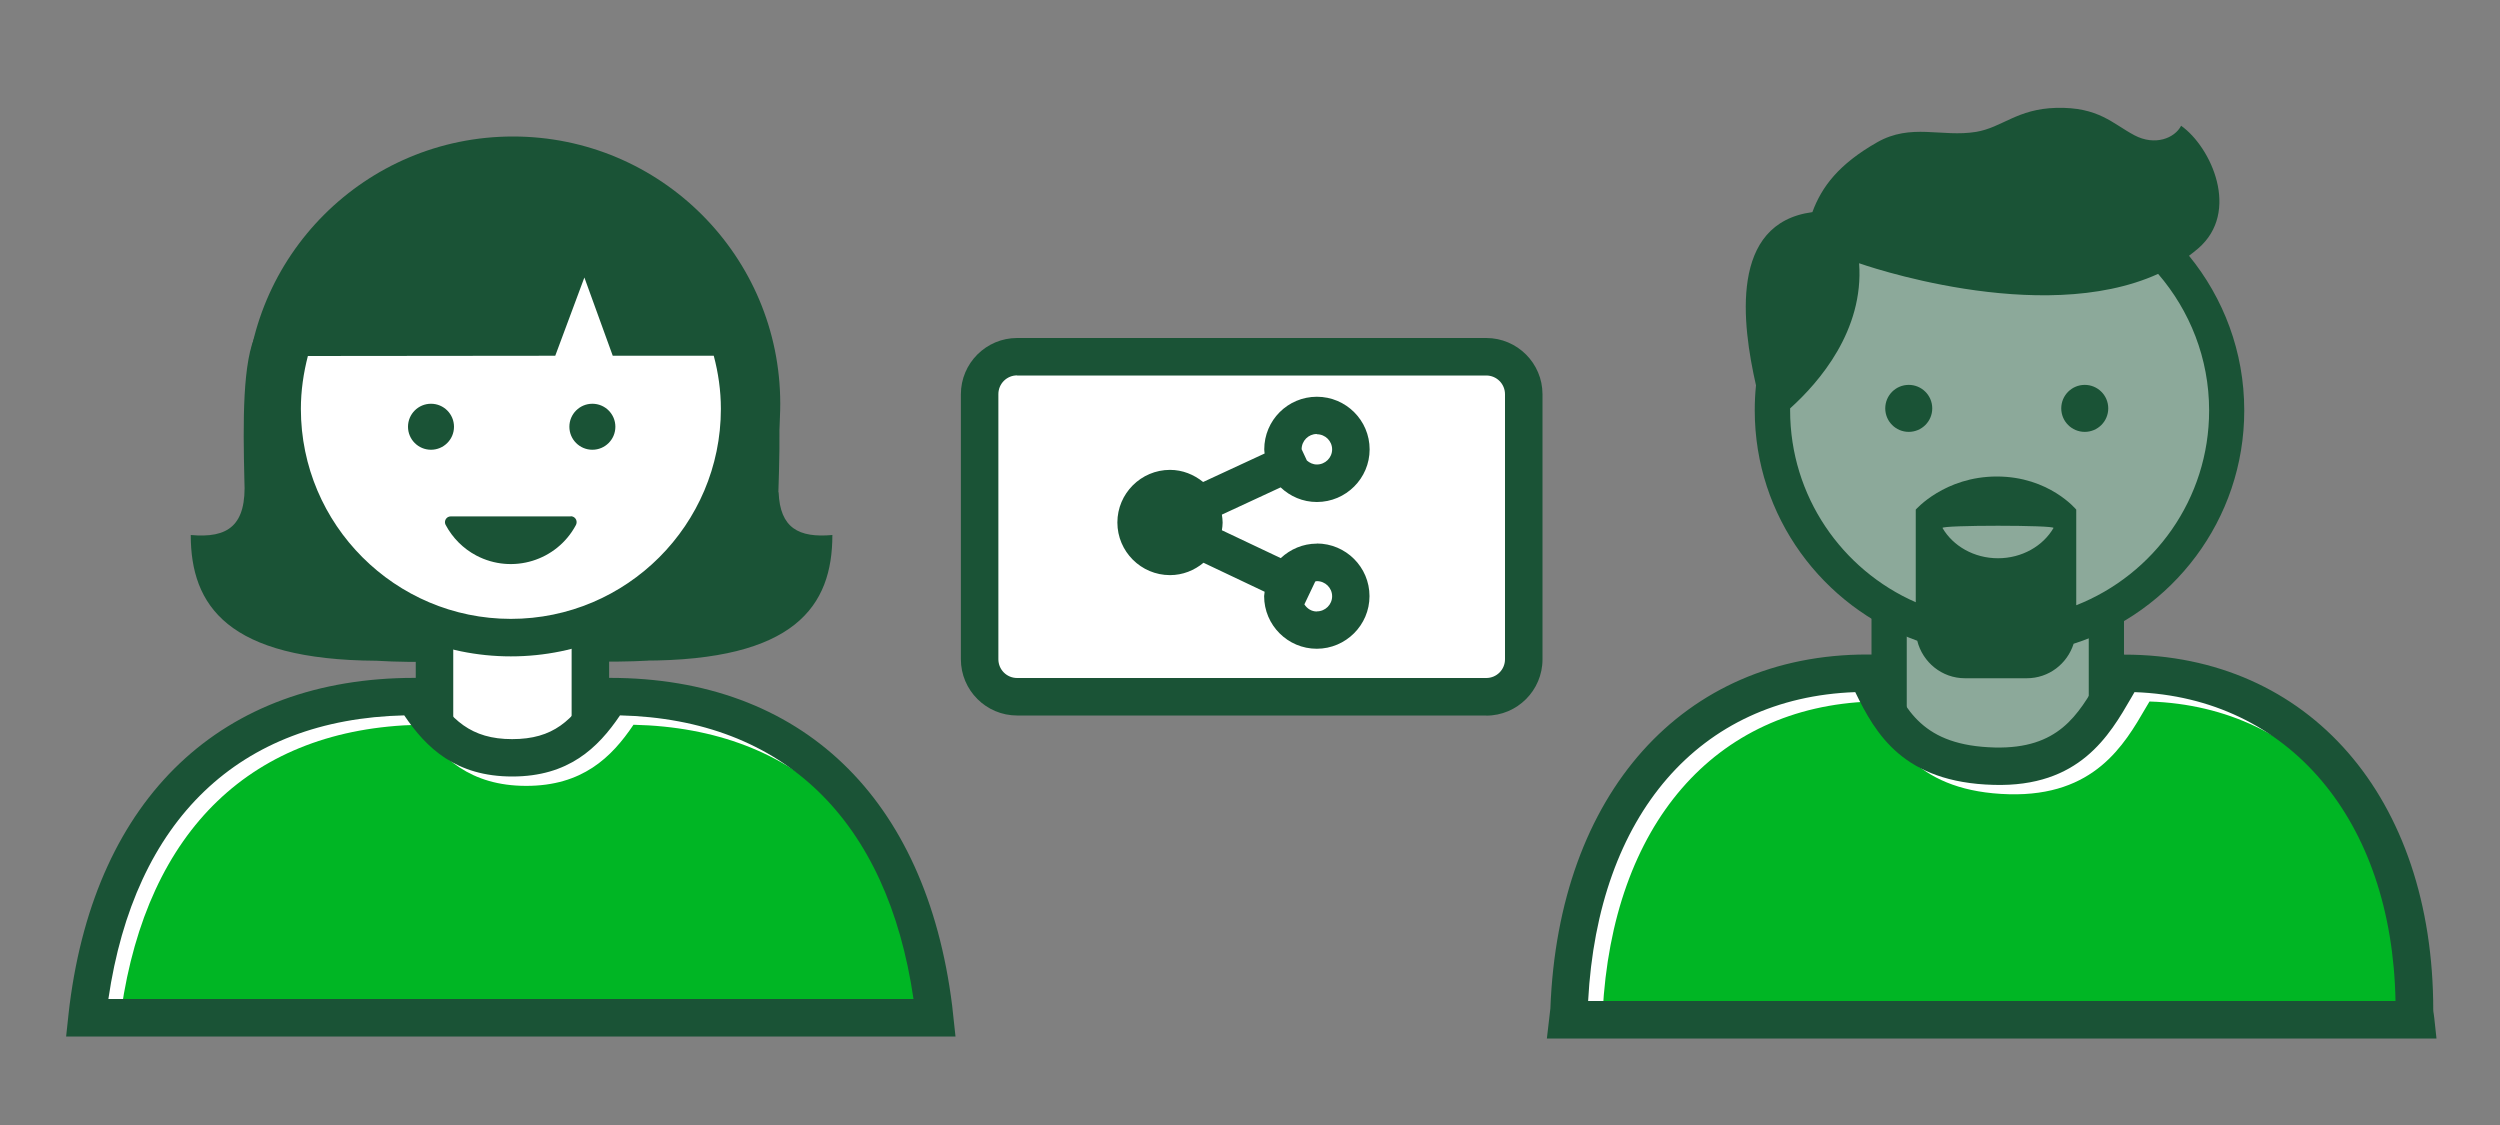<?xml version="1.0" encoding="UTF-8"?><svg xmlns="http://www.w3.org/2000/svg" viewBox="0 0 200 90"><rect x="0" y="0" width="200" height="90" fill="#808080" stroke="none"/><defs><style>.e{fill:#00b624;}.f{fill:#fff;}.g{fill:#8ca99a;}.h{fill:#1a5336;}</style></defs><g id="a"><g id="b"><g><circle class="h" cx="41.04" cy="32.3" r="21.38"/><path class="h" d="M62.27,39.38c.14-4.31,.27-9.87-.9-12.73-4.78-11.65-20.44-14.38-20.44-14.38,0,0-14.46,2.98-20.41,14.38-1.13,2.16-1.08,7.14-.97,11.75h0c.2,3.67-1.32,4.67-4.29,4.4,0,5.64,2.94,9.99,14.86,10.06,3.2,.2,6.95,.02,11.01,.02,3.8,0,7.74,.14,10.75-.03h-.45c12.18,.01,15.16-4.36,15.16-10.05-2.69,.24-4.19-.55-4.3-3.42Z"/><g><rect class="f" x="34.76" y="45.11" width="12.47" height="19.32"/><path class="h" d="M48.73,65.93h-15.47v-22.32h15.47v22.32Zm-12.47-3h9.47v-16.32h-9.47v16.32Z"/></g><circle class="f" cx="40.87" cy="32.71" r="18.3"/><path class="h" d="M60.08,28.01c-.08-.69-.34-1.5-.74-2.38-1.92-5.01-5.81-9.05-10.73-11.14-2.45-1.39-5.09-2.28-7.69-2.28-3.12,0-6.08,1.05-8.72,2.73-6.58,3.22-11.13,9.97-11.13,17.77,0,10.92,8.88,19.8,19.8,19.8s19.8-8.88,19.8-19.8c0-1.62-.22-3.19-.59-4.7Zm-19.21,21.5c-9.26,0-16.8-7.54-16.8-16.8,0-1.46,.21-2.87,.56-4.23l19.79-.02,2.33-6.26,2.27,6.26h8.08c.36,1.35,.57,2.78,.57,4.25,0,9.26-7.54,16.8-16.8,16.8Z"/><g><circle class="h" cx="34.48" cy="34.14" r="1.84"/><circle class="h" cx="47.39" cy="34.14" r="1.84"/></g><path class="f" d="M74.9,81.43c-.03-.27-.05-.54-.09-.81-2.14-17.1-12.39-24.89-25.9-24.89-1.92,3.07-3.92,4.9-7.81,4.9s-5.91-1.83-7.83-4.9c-13.5,0-23.9,7.67-26.08,24.85-.04,.28-.06,.57-.09,.85H74.9Z"/><path class="e" d="M9.7,80.82H74.29c-2.07-14.46-10.42-22.54-23.61-22.84-1.76,2.62-4.1,4.89-8.58,4.89s-6.84-2.27-8.6-4.89c-13.29,.3-21.71,8.37-23.8,22.84Z"/><path class="h" d="M76.45,82.92H5.29l.21-1.95c.02-.2,.04-.4,.07-.59,2.12-16.62,12.17-26.15,27.57-26.15h.83l.44,.7c1.66,2.66,3.27,4.2,6.56,4.2s4.84-1.48,6.54-4.2l.44-.7h.83c15.32,0,25.3,9.55,27.39,26.2,.02,.18,.04,.36,.06,.55l.21,1.94Zm-67.78-3H73.08c-2.09-14.35-10.39-22.37-23.48-22.69-1.77,2.62-4.13,4.89-8.62,4.89s-6.87-2.27-8.64-4.89c-13.2,.31-21.57,8.33-23.67,22.69Z"/><path class="h" d="M45.66,41.3c.26,0,.47,.21,.47,.47,0,.08-.02,.15-.05,.22-1.53,2.88-5.1,3.97-7.98,2.45-1.04-.55-1.89-1.4-2.45-2.45-.12-.23-.03-.51,.2-.63,.07-.03,.14-.05,.22-.05h9.59Z"/></g><g><g><rect class="g" x="151.13" y="46.19" width="17.38" height="19.32"/><path class="h" d="M169.92,66.92h-20.2v-22.13h20.2v22.13Zm-17.38-2.82h14.56v-16.5h-14.56v16.5Z"/></g><path class="f" d="M193.23,81.58c-.03-.27-.08-.54-.09-.81-.16-16.15-9.71-26.92-23.23-26.92-1.42,5.14-6.5,7.44-10.39,7.44s-9.52-3.72-10.17-7.44c-13.5,0-21.65,9.7-23.84,26.87-.04,.28-.06,.57-.09,.85h67.81Z"/><path class="e" d="M128.21,80.98h64.75c-.23-14.6-8.58-24.46-21-24.86-.09,.16-.19,.33-.29,.49-1.74,3-4.13,7.1-10.94,6.93-7.2-.19-9.4-4.08-11.02-7.42-12.56,.42-20.72,9.85-21.5,24.86Z"/><path class="h" d="M194.91,83.08H123.75l.23-1.97c.02-.15,.04-.29,.05-.43,.65-17.2,10.59-28.32,25.34-28.32h.94l.57,1.19c1.57,3.27,2.93,6.1,8.7,6.25,5.1,.12,6.66-2.59,8.33-5.47,.25-.44,.5-.86,.75-1.26l.44-.7h.83c14.79,0,24.73,11.42,24.73,28.42,0,.11,.02,.22,.04,.33,.02,.11,.03,.21,.04,.31l.18,1.66Zm-67.86-3h64.59c-.26-14.49-8.55-24.28-20.88-24.71-.09,.15-.17,.3-.26,.45-1.75,3.02-4.14,7.17-11.01,6.97-7.21-.19-9.44-4.07-11.07-7.42-12.46,.44-20.58,9.8-21.37,24.71Z"/><g><circle class="g" cx="159.96" cy="32.83" r="18.17"/><g><g><circle class="h" cx="152.7" cy="32.67" r="1.88"/><circle class="h" cx="166.78" cy="32.67" r="1.88"/></g><path class="h" d="M179.54,32.83c0-4.69-1.66-8.99-4.42-12.37,.25-.19,.5-.38,.74-.59,3.38-2.92,1.05-8.09-1.37-9.81-.52,1-2.09,1.63-3.74,.76-1.75-.93-2.87-2.28-6.26-2.19-3.12,.08-4.31,1.57-6.4,1.92-2.77,.45-5.2-.72-7.93,.84-3.05,1.74-4.42,3.54-5.17,5.58-6.65,.89-5.63,8.93-4.51,13.86-.07,.66-.1,1.33-.1,2.01,0,8.48,5.43,15.7,13,18.42,.43,1.72,1.97,3,3.82,3h4.94c1.77,0,3.24-1.16,3.75-2.76,7.9-2.52,13.65-9.93,13.65-18.65Zm-19.7,11.83c-1.92,0-3.6-.98-4.44-2.42-.14-.24,9.02-.24,8.88,0-.84,1.44-2.52,2.42-4.44,2.42Zm6.26,3.75v-7.64s-2.17-2.65-6.35-2.65-6.49,2.65-6.49,2.65v7.41c-5.91-2.59-10.05-8.49-10.05-15.35,0-.05,0-.11,0-.16,2.32-2.09,5.91-6.23,5.52-11.61,0,0,14.46,5.15,23.92,.85,2.53,2.94,4.08,6.75,4.08,10.93,0,7.08-4.41,13.13-10.63,15.58Z"/></g></g></g><g><g><rect class="f" x="78.37" y="28.54" width="43.53" height="27.21" rx="3" ry="3"/><path class="h" d="M118.9,57.24h-37.53c-2.48,0-4.5-2.02-4.5-4.5V31.54c0-2.48,2.02-4.5,4.5-4.5h37.53c2.48,0,4.5,2.02,4.5,4.5v21.21c0,2.48-2.02,4.5-4.5,4.5Zm-37.53-27.21c-.83,0-1.5,.67-1.5,1.5v21.21c0,.83,.67,1.5,1.5,1.5h37.53c.83,0,1.5-.67,1.5-1.5V31.54c0-.83-.67-1.5-1.5-1.5h-37.53Z"/></g><g id="c"><path class="h" d="M105.35,43.49c-1.12,0-2.13,.45-2.89,1.16l-4.71-2.23c.03-.2,.06-.4,.06-.61,0-.22-.03-.43-.06-.64l4.7-2.18c.76,.72,1.77,1.17,2.9,1.17,2.32,0,4.22-1.89,4.22-4.21s-1.89-4.21-4.22-4.21-4.21,1.89-4.21,4.21c0,.11,.02,.22,.03,.33l-4.92,2.28c-.73-.59-1.64-.97-2.65-.97-2.32,0-4.21,1.89-4.21,4.21s1.89,4.21,4.21,4.21c1.02,0,1.95-.38,2.68-.99l4.89,2.32c0,.12-.04,.23-.04,.35,0,2.32,1.89,4.21,4.21,4.21s4.22-1.89,4.22-4.21-1.89-4.21-4.22-4.21Zm0-8.75c.67,0,1.22,.54,1.22,1.21s-.55,1.21-1.22,1.21c-.31,0-.58-.13-.8-.32l-.42-.9h0c0-.67,.54-1.22,1.21-1.22Zm0,14.18c-.43,0-.78-.23-1-.57l.87-1.83s.09-.03,.13-.03c.67,0,1.22,.54,1.22,1.21s-.55,1.21-1.22,1.21Z"/></g></g></g></g><g id="d"/></svg>